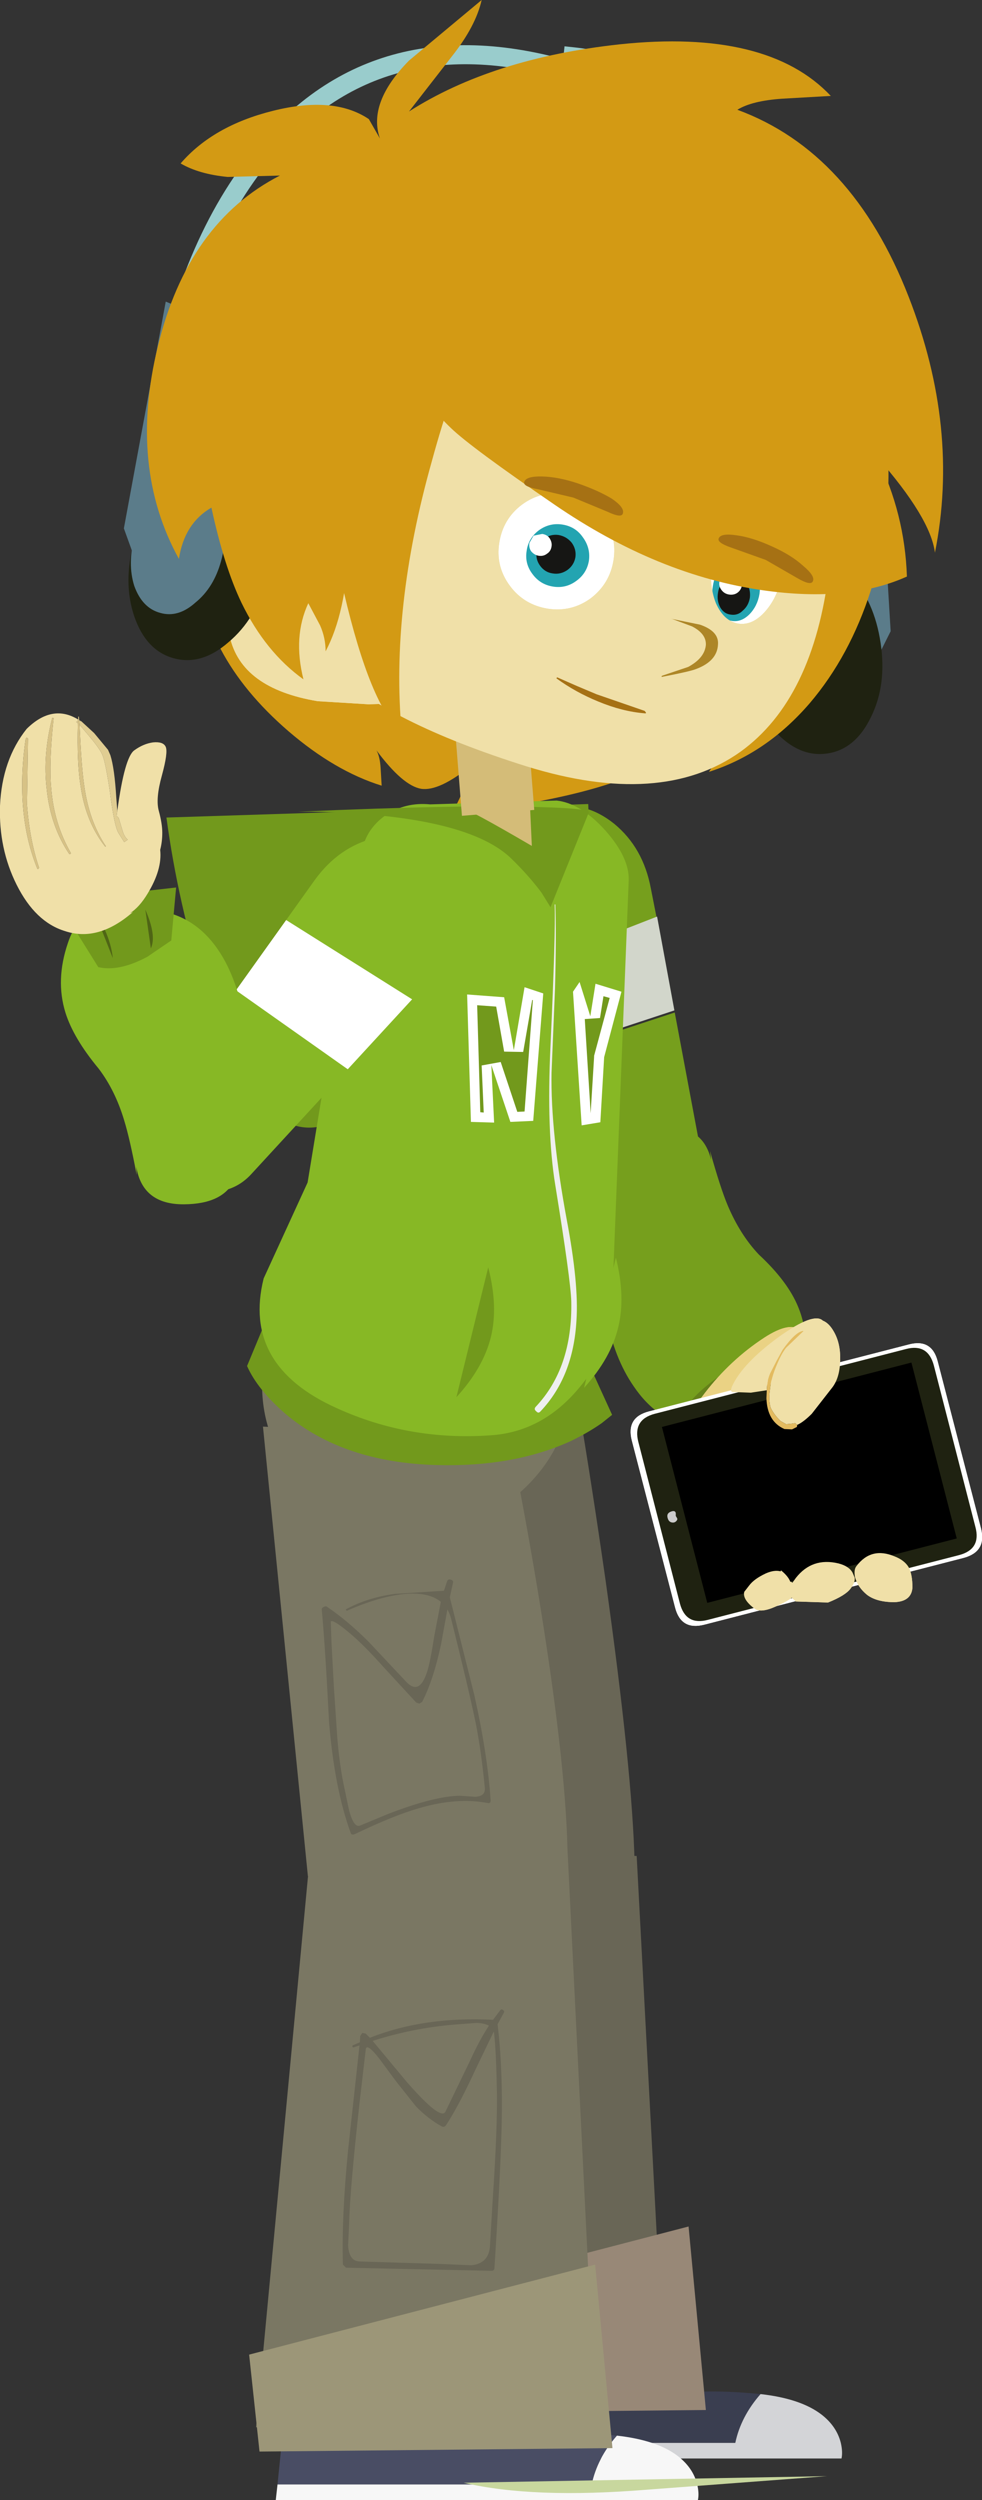 <?xml version="1.0" encoding="UTF-8" standalone="no"?>
<svg xmlns:xlink="http://www.w3.org/1999/xlink" height="361.0px" width="141.9px" xmlns="http://www.w3.org/2000/svg">
  <rect width="100%" height="100%" fill="#333333" stroke="none"/>
  <g transform="matrix(1.0, 0.0, 0.0, 1.0, 101.0, 183.25)">
    <path d="M1.6 -17.05 Q3.1 -11.7 4.15 -9.2 5.95 -4.95 8.65 -2.1 12.85 1.8 14.35 5.5 16.25 10.1 14.8 15.8 12.7 24.8 -0.55 22.85 -5.95 22.1 -9.45 16.9 -12.25 12.85 -13.4 6.8 -14.5 -0.55 -14.65 -3.8 -15.0 -10.35 -13.35 -15.15 -12.05 -19.1 -6.0 -20.2 0.4 -21.3 1.75 -15.8 L1.6 -17.05" fill="#769f1d" fill-rule="evenodd" stroke="none"/>
    <path d="M9.85 13.05 L17.0 21.85 -1.1 26.85 -0.95 18.8 Q0.45 17.25 2.55 15.75 6.6 12.85 9.85 13.05" fill="#64811a" fill-rule="evenodd" stroke="none"/>
    <path d="M27.1 38.95 L25.65 39.3 Q21.8 40.4 5.05 43.25 L0.9 44.0 Q0.05 41.55 -0.75 37.85 -2.45 29.3 -3.15 28.75 -5.35 27.1 -2.4 22.2 L0.85 17.9 Q4.55 13.1 9.45 9.9 17.0 5.0 15.85 15.75 15.85 18.9 23.15 30.9 26.0 35.7 27.1 38.95" fill="#ead284" fill-rule="evenodd" stroke="none"/>
    <path d="M30.3 10.9 Q33.65 10.0 34.5 13.35 L40.75 37.45 Q41.6 40.8 38.25 41.7 L0.75 51.35 Q-2.6 52.2 -3.45 48.85 L-9.7 24.75 Q-10.55 21.4 -7.2 20.55 L30.3 10.9" fill="#ffffff" fill-rule="evenodd" stroke="none"/>
    <path d="M29.9 11.55 Q33.1 10.7 33.95 13.95 L39.95 37.25 Q40.8 40.45 37.6 41.3 L1.3 50.65 Q-1.9 51.5 -2.75 48.3 L-8.75 25.0 Q-9.6 21.75 -6.4 20.9 L29.9 11.55" fill="#1f2211" fill-rule="evenodd" stroke="none"/>
    <path d="M37.25 38.9 L1.2 48.2 -5.35 22.8 30.7 13.5 37.25 38.9" fill="#000000" fill-rule="evenodd" stroke="none"/>
    <path d="M30.7 13.7 L37.1 38.6 34.05 39.4 27.65 14.5 30.7 13.7" fill="#999999" fill-rule="evenodd" stroke="none"/>
    <path d="M22.5 23.85 Q21.4 24.15 21.1 23.05 L20.45 20.55 Q20.15 19.4 21.25 19.1 L23.75 18.45 Q24.9 18.2 25.2 19.35 L25.85 21.85 Q26.15 22.95 25.0 23.2 L22.5 23.85" fill="#ff9900" fill-rule="evenodd" stroke="none"/>
    <path d="M24.45 31.3 Q23.35 31.6 23.05 30.5 L22.4 28.0 Q22.1 26.85 23.2 26.55 L25.7 25.9 Q26.85 25.65 27.15 26.8 L27.8 29.3 Q28.1 30.4 26.95 30.65 L24.45 31.3" fill="#2fb0d0" fill-rule="evenodd" stroke="none"/>
    <path d="M26.4 38.75 Q25.3 39.05 25.0 37.95 L24.35 35.45 Q24.05 34.3 25.15 34.0 L27.65 33.35 Q28.8 33.1 29.1 34.25 L29.75 36.75 Q30.05 37.85 28.9 38.1 L26.4 38.75" fill="#4ab569" fill-rule="evenodd" stroke="none"/>
    <path d="M14.6 25.7 Q13.5 26.0 13.2 24.9 L12.55 22.4 Q12.25 21.25 13.35 20.95 L15.85 20.3 Q17.0 20.05 17.3 21.2 L17.95 23.7 Q18.25 24.8 17.1 25.05 L14.6 25.7" fill="#ffff66" fill-rule="evenodd" stroke="none"/>
    <path d="M16.5 33.2 Q15.4 33.5 15.1 32.4 L14.45 29.9 Q14.15 28.75 15.25 28.45 L17.75 27.8 Q18.9 27.55 19.2 28.7 L19.85 31.2 Q20.15 32.3 19.0 32.55 L16.5 33.2" fill="#003399" fill-rule="evenodd" stroke="none"/>
    <path d="M18.55 40.7 Q17.45 41.0 17.15 39.9 L16.5 37.4 Q16.2 36.25 17.3 35.95 L19.8 35.3 Q20.95 35.05 21.25 36.2 L21.9 38.7 Q22.2 39.8 21.05 40.05 L18.55 40.7" fill="#993366" fill-rule="evenodd" stroke="none"/>
    <path d="M5.65 28.1 Q4.55 28.4 4.25 27.3 L3.6 24.8 Q3.3 23.65 4.4 23.35 L6.9 22.7 Q8.05 22.45 8.35 23.6 L9.0 26.1 Q9.3 27.2 8.15 27.45 L5.65 28.1" fill="#993399" fill-rule="evenodd" stroke="none"/>
    <path d="M7.5 35.65 Q6.4 35.95 6.1 34.85 L5.45 32.35 Q5.15 31.2 6.25 30.9 L8.75 30.25 Q9.9 30.0 10.2 31.15 L10.85 33.65 Q11.15 34.75 10.0 35.0 L7.5 35.65" fill="#2fb0d0" fill-rule="evenodd" stroke="none"/>
    <path d="M9.45 43.2 Q8.35 43.5 8.05 42.4 L7.4 39.9 Q7.1 38.75 8.2 38.45 L10.7 37.8 Q11.85 37.55 12.15 38.7 L12.8 41.2 Q13.1 42.3 11.95 42.55 L9.45 43.2" fill="#003399" fill-rule="evenodd" stroke="none"/>
    <path d="M-3.85 36.6 Q-4.4 36.55 -4.55 35.85 -4.7 35.15 -3.8 34.95 -3.4 34.9 -3.35 35.25 L-3.35 35.65 -3.2 35.9 Q-3.05 36.1 -3.2 36.3 -3.45 36.65 -3.85 36.6" fill="#cccccc" fill-rule="evenodd" stroke="none"/>
    <path d="M14.2 22.5 L13.9 22.25 13.2 22.35 12.6 22.4 11.8 21.95 Q10.85 21.05 10.35 20.0 10.05 18.9 10.25 17.5 10.4 15.75 11.3 13.7 11.95 12.15 12.6 11.35 L15.1 8.95 Q14.05 8.95 12.1 11.65 L11.25 13.2 10.3 15.05 Q9.85 16.05 9.8 17.5 L7.5 17.85 4.8 17.75 Q4.55 17.6 4.65 17.35 L4.75 17.0 Q6.25 13.65 11.6 9.75 16.6 6.2 17.9 7.45 18.8 7.8 19.5 9.05 20.5 10.8 20.4 13.25 20.35 15.8 19.15 17.25 L16.3 20.9 Q15.1 22.1 14.2 22.5 M28.3 41.5 Q29.7 42.05 30.3 43.05 30.85 44.1 30.85 46.0 30.7 48.0 28.25 48.1 25.7 48.1 24.3 47.05 22.95 45.95 22.55 44.5 22.35 43.4 22.75 42.9 24.9 40.05 28.3 41.5 M22.5 44.55 Q22.6 45.25 21.9 46.15 21.15 47.15 18.65 48.15 L14.0 48.0 13.4 47.45 Q12.85 47.95 11.15 48.7 8.95 49.7 8.05 49.05 6.25 47.7 6.55 46.6 L7.25 45.7 Q7.95 44.75 9.65 43.95 10.9 43.4 11.8 43.65 L11.85 43.5 Q12.9 44.35 13.2 45.15 13.4 45.15 13.5 45.3 L14.0 44.6 Q16.35 41.6 20.15 42.5 21.7 42.9 22.2 43.85 L22.5 44.55 M5.4 17.2 L5.4 17.15 5.35 17.2 5.4 17.2" fill="#f0e0a8" fill-rule="evenodd" stroke="none"/>
    <path d="M9.8 17.5 Q9.85 16.05 10.3 15.05 L11.25 13.2 12.1 11.65 Q14.05 8.95 15.1 8.95 L12.6 11.35 Q11.95 12.15 11.3 13.7 10.4 15.75 10.25 17.5 10.05 18.9 10.35 20.0 10.85 21.05 11.8 21.95 L12.6 22.4 13.2 22.35 13.9 22.25 14.2 22.5 14.15 22.8 13.45 23.15 12.35 23.1 Q9.85 22.0 9.75 18.65 L9.8 17.5" fill="#e3bb60" fill-rule="evenodd" stroke="none"/>
    <path d="M8.9 162.45 Q6.05 165.7 5.25 169.5 L-40.15 169.5 -39.6 164.1 -8.65 164.1 Q-7.85 163.35 -5.3 162.75 -0.2 161.6 8.4 162.4 L8.9 162.45" fill="#3a3e50" fill-rule="evenodd" stroke="none"/>
    <path d="M20.5 169.5 Q20.8 170.8 20.6 171.75 L-40.4 171.75 -40.15 169.5 5.25 169.5 Q6.05 165.7 8.9 162.45 14.7 163.1 17.7 165.4 19.9 167.1 20.5 169.5" fill="#d3d4d7" fill-rule="evenodd" stroke="none"/>
    <path d="M-3.5 -37.05 L0.3 -16.8 Q0.95 -13.5 -1.0 -10.65 -2.85 -7.95 -6.2 -7.05 -9.5 -6.25 -12.45 -7.8 -15.55 -9.35 -16.5 -12.55 L-22.35 -30.85 -3.5 -37.05" fill="#769f1d" fill-rule="evenodd" stroke="none"/>
    <path d="M-6.95 -54.95 L-6.1 -50.65 Q-13.35 -47.75 -26.25 -42.8 L-28.45 -49.65 Q-30.15 -55.25 -28.1 -60.2 -26.0 -65.3 -21.25 -66.5 -16.55 -67.75 -12.25 -64.3 -8.05 -60.85 -6.95 -54.95" fill="#769f1d" fill-rule="evenodd" stroke="none"/>
    <path d="M-22.35 -31.15 L-26.2 -43.05 -6.05 -50.9 -3.55 -37.35 -22.35 -31.15" fill="#d2d6cb" fill-rule="evenodd" stroke="none"/>
    <path d="M-5.35 -73.45 Q-13.9 -68.1 -35.85 -65.7 -35.0 -66.9 -34.15 -69.0 L-32.8 -72.8 Q-37.5 -68.95 -40.15 -69.35 -42.8 -69.8 -46.6 -74.9 -46.1 -74.0 -46.0 -72.35 L-45.85 -69.8 Q-52.6 -71.9 -59.3 -77.65 -65.8 -83.25 -69.1 -89.5 -71.85 -95.15 -72.3 -101.35 -72.9 -109.3 -68.2 -111.65 L7.75 -102.95 Q7.9 -81.8 -5.35 -73.45" fill="#d39a14" fill-rule="evenodd" stroke="none"/>
    <path d="M-17.4 19.75 Q-15.5 31.0 -13.5 44.9 -9.6 72.65 -9.3 85.8 -11.95 90.75 -30.25 90.85 L-48.05 89.9 -52.5 20.5 -17.4 19.75" fill="#696656" fill-rule="evenodd" stroke="none"/>
    <path d="M-46.5 83.25 L-9.0 84.75 -5.0 160.25 -54.0 162.75 -46.5 83.25" fill="#696656" fill-rule="evenodd" stroke="none"/>
    <path d="M-51.5 151.25 L-1.5 138.25 1.0 164.75 -50.0 165.25 -51.5 151.25" fill="#988877" fill-rule="evenodd" stroke="none"/>
    <path d="M-27.4 24.25 Q-25.4 33.85 -23.35 46.1 -19.3 70.6 -19.0 83.75 -21.65 88.7 -39.35 88.7 L-56.5 87.75 -63.0 22.75 -27.4 24.25" fill="#7a7763" fill-rule="evenodd" stroke="none"/>
    <path d="M-43.5 25.25 Q-44.25 27.6 -45.5 29.05 -46.8 30.65 -49.0 31.75 L-43.5 25.25" fill="#696656" fill-rule="evenodd" stroke="none"/>
    <path d="M-40.85 62.6 L-45.6 57.45 Q-48.45 54.25 -50.55 52.5 -52.95 50.5 -53.2 50.9 L-53.1 53.9 -52.75 60.4 -52.25 67.8 Q-51.9 71.95 -51.2 75.1 L-50.55 78.2 Q-49.85 80.75 -48.95 80.35 L-44.85 78.65 Q-38.2 76.1 -34.55 76.05 L-32.35 76.2 Q-30.8 76.15 -30.95 74.85 -31.45 69.65 -32.25 65.6 -33.3 60.55 -35.8 50.55 -36.0 49.75 -36.35 49.15 L-37.25 54.1 Q-38.35 59.3 -40.0 62.5 L-40.4 62.75 -40.85 62.6 M-36.4 45.1 Q-36.25 44.7 -35.85 44.85 -35.45 44.95 -35.55 45.35 L-36.0 47.4 -32.45 61.55 Q-30.55 70.05 -30.1 76.75 -30.1 77.2 -30.55 77.1 -35.0 76.25 -40.45 77.85 -44.0 78.85 -49.75 81.6 -50.25 81.8 -50.35 81.35 -52.65 75.05 -53.45 65.45 -54.0 54.6 -54.5 49.25 -54.55 48.95 -54.25 48.8 -53.9 48.6 -53.7 48.8 -50.8 50.75 -47.7 53.85 L-42.3 59.6 Q-40.4 61.6 -39.3 58.2 -38.85 56.9 -38.25 53.0 L-37.3 48.05 Q-39.0 46.65 -42.35 46.9 -46.0 47.2 -50.9 49.35 L-51.05 49.15 Q-47.95 47.45 -43.95 46.9 L-36.85 46.45 -36.4 45.1" fill="#696656" fill-rule="evenodd" stroke="none"/>
    <path d="M-60.9 175.5 L-60.35 170.1 -29.4 170.1 Q-28.6 169.35 -26.05 168.75 -20.95 167.6 -12.35 168.4 L-11.85 168.45 Q-14.7 171.7 -15.5 175.5 L-60.9 175.5" fill="#494d64" fill-rule="evenodd" stroke="none"/>
    <path d="M-61.15 177.75 L-60.9 175.5 -15.5 175.5 Q-14.7 171.7 -11.85 168.45 -6.05 169.1 -3.05 171.4 -0.85 173.1 -0.25 175.5 0.05 176.8 -0.15 177.75 L-61.15 177.75" fill="#f7f7f7" fill-rule="evenodd" stroke="none"/>
    <path d="M-56.5 87.75 L-19.0 83.75 -15.0 164.75 -64.0 167.25 -56.5 87.75" fill="#7a7763" fill-rule="evenodd" stroke="none"/>
    <path d="M-65.0 156.75 L-15.0 143.75 -12.5 170.25 -63.5 170.75 -65.0 156.75" fill="#9c9678" fill-rule="evenodd" stroke="none"/>
    <path d="M-32.1 108.85 L-35.4 109.1 Q-41.35 109.6 -47.15 111.45 L-42.2 117.4 Q-37.35 122.95 -36.65 121.7 L-33.0 114.15 Q-31.7 111.3 -30.35 109.25 -31.0 108.9 -32.1 108.85 M-29.6 110.35 L-29.65 110.1 -32.25 115.5 Q-34.7 120.8 -36.5 123.55 -36.8 124.05 -37.25 123.75 -39.15 122.7 -40.9 120.9 L-43.8 117.25 -46.2 114.0 Q-48.05 111.65 -48.15 112.7 L-49.05 120.45 Q-50.45 133.1 -50.55 137.9 L-50.7 141.0 Q-50.55 143.25 -49.05 143.3 L-37.6 143.65 -32.9 143.85 Q-30.35 143.6 -30.2 141.05 L-29.8 134.3 Q-29.1 123.9 -29.2 118.65 -29.3 113.1 -29.6 110.35 M-28.3 107.0 Q-28.05 107.15 -28.2 107.4 L-29.1 109.05 Q-28.2 116.4 -28.6 126.5 -28.8 132.45 -29.55 144.25 -29.55 144.65 -30.0 144.65 L-51.0 144.2 -51.45 143.75 Q-51.65 136.85 -50.7 127.2 L-49.05 112.1 -49.95 112.4 -50.1 112.3 -50.05 112.1 -49.0 111.65 -48.95 110.75 -48.65 110.3 -48.15 110.4 -47.55 111.0 Q-39.75 107.9 -29.75 108.4 L-28.7 107.0 Q-28.5 106.8 -28.3 107.0" fill="#696656" fill-rule="evenodd" stroke="none"/>
    <path d="M-18.65 15.7 Q-18.2 24.35 -24.4 30.85 -30.6 37.3 -39.85 37.75 -49.05 38.2 -55.8 32.35 -62.65 26.55 -63.1 17.9 -63.5 9.2 -57.25 2.7 -51.1 -3.75 -41.9 -4.2 -32.65 -4.65 -25.85 1.2 -19.05 7.0 -18.65 15.7" fill="#7a7763" fill-rule="evenodd" stroke="none"/>
    <path d="M-16.0 -67.15 L-15.95 -65.85 Q-21.15 -56.2 -28.4 -45.75 -43.0 -24.8 -53.5 -20.95 -63.9 -17.15 -71.45 -40.8 -75.25 -52.65 -76.95 -65.2 L-16.0 -67.15" fill="#72991c" fill-rule="evenodd" stroke="none"/>
    <path d="M-15.95 13.6 L-12.55 21.05 -14.05 22.25 Q-16.05 23.65 -18.55 24.85 -26.8 28.6 -37.85 28.3 -51.35 27.95 -59.7 20.95 -63.8 17.4 -65.3 14.0 L-62.6 7.5 -15.95 13.6" fill="#72991c" fill-rule="evenodd" stroke="none"/>
    <path d="M-10.15 -56.15 L-12.6 6.0 Q-12.75 11.8 -17.4 17.25 -22.65 23.5 -30.05 24.0 -41.85 24.85 -52.3 20.1 -66.05 13.95 -62.9 1.35 L-56.55 -12.5 -48.7 -60.35 Q-48.1 -63.55 -45.25 -65.55 -42.4 -67.45 -38.85 -67.1 L-20.55 -67.65 Q-17.05 -67.25 -13.5 -63.3 -10.05 -59.4 -10.15 -56.15" fill="#87b825" fill-rule="evenodd" stroke="none"/>
    <path d="M-22.75 -66.7 Q-15.4 -66.5 -15.95 -65.85 L-21.45 -52.25 -22.75 -54.35 Q-24.65 -56.9 -27.3 -59.45 -34.0 -65.65 -56.15 -66.05 L-57.9 -66.05 Q-33.65 -67.1 -22.75 -66.7 M-57.9 -66.05 L-76.95 -65.2 -57.9 -66.05" fill="#72991c" fill-rule="evenodd" stroke="none"/>
    <path d="M-30.45 -0.25 Q-29.0 5.4 -30.05 9.75 -31.15 14.25 -35.05 18.5 L-30.45 -0.25" fill="#72991c" fill-rule="evenodd" stroke="none"/>
    <path d="M-20.85 -52.65 L-20.75 -52.65 Q-20.6 -47.85 -20.8 -40.5 L-21.3 -28.35 Q-21.45 -19.8 -19.1 -7.1 -17.35 2.15 -17.7 7.4 -18.15 15.55 -22.9 20.55 -23.2 20.9 -23.5 20.55 -23.9 20.25 -23.6 19.9 -18.25 14.25 -18.45 4.65 -18.55 1.5 -20.75 -12.05 -22.05 -19.9 -21.45 -32.3 -20.7 -48.6 -20.85 -52.65" fill="#efefef" fill-rule="evenodd" stroke="none"/>
    <path d="M-28.15 -39.25 L-26.75 -31.6 -25.2 -40.7 -22.5 -39.8 -23.95 -21.4 -27.25 -21.25 -30.0 -29.45 -29.6 -21.15 -32.95 -21.25 -33.5 -39.65 -28.15 -39.25" fill="#ffffff" fill-rule="evenodd" stroke="none"/>
    <path d="M-24.0 -38.85 L-25.2 -22.75 -26.25 -22.7 -28.65 -29.9 -31.4 -29.4 -31.1 -22.6 -31.6 -22.65 -32.05 -38.1 -29.3 -37.9 -28.15 -31.4 -25.4 -31.35 -24.1 -38.85 -24.0 -38.85" fill="#72991c" fill-rule="evenodd" stroke="none"/>
    <path d="M-18.2 -40.05 L-17.25 -41.45 -15.7 -36.5 -14.95 -41.2 -11.2 -40.05 -13.7 -30.6 -14.25 -21.2 -16.95 -20.75 -18.2 -40.05" fill="#ffffff" fill-rule="evenodd" stroke="none"/>
    <path d="M-15.15 -30.8 L-15.15 -30.65 -15.65 -22.5 -16.5 -36.1 -14.3 -36.25 -13.8 -39.4 -12.9 -39.15 -15.15 -30.8" fill="#72991c" fill-rule="evenodd" stroke="none"/>
    <path d="M-34.25 -65.45 L-35.75 -84.35 -25.3 -85.2 -23.8 -66.3 -34.25 -65.45" fill="#d4bc78" fill-rule="evenodd" stroke="none"/>
    <path d="M18.3 -99.55 Q15.65 -99.15 14.2 -96.15 12.7 -93.05 13.3 -89.15 13.85 -85.25 16.2 -82.8 18.45 -80.25 21.1 -80.65 23.75 -81.05 25.3 -84.15 26.65 -87.15 26.1 -91.05 25.5 -94.95 23.3 -97.5 20.95 -99.95 18.3 -99.55" fill="#5b7c8a" fill-rule="evenodd" stroke="none"/>
    <path d="M20.8 -123.9 L23.65 -94.05 25.45 -87.6 27.7 -92.1 25.7 -125.25 20.8 -123.9" fill="#5b7c8a" fill-rule="evenodd" stroke="none"/>
    <path d="M10.95 -77.7 Q14.45 -73.85 18.55 -74.45 22.65 -75.05 24.9 -79.8 27.15 -84.4 26.25 -90.4 25.35 -96.45 21.85 -100.3 18.35 -104.1 14.25 -103.5 10.15 -102.9 7.9 -98.2 5.65 -93.55 6.55 -87.5 7.45 -81.5 10.95 -77.7" fill="#1f2211" fill-rule="evenodd" stroke="none"/>
    <path d="M13.05 -103.85 Q20.45 -124.15 22.9 -134.1 26.85 -126.55 27.35 -116.8 27.7 -107.3 24.85 -98.05 21.8 -88.5 16.0 -81.7 9.75 -74.45 1.45 -71.8 L2.75 -73.8 Q5.05 -82.15 13.05 -103.85" fill="#d39a14" fill-rule="evenodd" stroke="none"/>
    <path d="M18.8 -100.95 Q16.55 -82.3 6.0 -74.7 -5.45 -66.55 -24.95 -72.6 -45.15 -78.95 -53.2 -86.8 -64.25 -97.6 -61.3 -116.85 -58.9 -132.5 -44.85 -141.65 -30.8 -150.8 -13.35 -148.1 8.95 -144.7 17.2 -136.65 29.05 -125.05 18.8 -100.95" fill="#f0e0a8" fill-rule="evenodd" stroke="none"/>
    <path d="M-64.8 -106.45 Q-60.3 -112.65 -55.0 -111.85 L-44.5 -81.65 -47.75 -81.55 -55.1 -82.0 Q-66.15 -83.85 -67.8 -91.35 -69.65 -99.8 -64.8 -106.45" fill="#f0e0a8" fill-rule="evenodd" stroke="none"/>
    <path d="M-64.8 -106.45 Q-60.3 -112.65 -55.0 -111.85 L-44.5 -81.65 -47.75 -81.55 -55.1 -82.0 Q-66.15 -83.85 -67.8 -91.35 -69.65 -99.8 -64.8 -106.45" fill="#f0e0a8" fill-rule="evenodd" stroke="none"/>
    <path d="M-61.0 -138.35 Q-63.7 -154.1 -32.35 -134.35 -35.7 -127.3 -38.6 -116.65 -44.6 -95.35 -42.95 -77.45 -47.45 -81.25 -51.3 -97.7 -55.15 -114.45 -51.95 -118.7 L-55.9 -125.6 Q-60.1 -133.45 -61.0 -138.35" fill="#d39a14" fill-rule="evenodd" stroke="none"/>
    <path d="M-34.4 -66.6 L-24.55 -69.85 -24.15 -61.1 Q-33.65 -66.65 -34.4 -66.6" fill="#d4bc78" fill-rule="evenodd" stroke="none"/>
    <path d="M-16.6 17.15 L-12.0 -1.65 Q-10.6 4.0 -11.65 8.35 -12.7 12.85 -16.6 17.15" fill="#87b825" fill-rule="evenodd" stroke="none"/>
    <path d="M-50.75 -28.85 L-64.7 -13.7 Q-66.9 -11.3 -70.3 -11.1 -73.65 -10.95 -76.3 -13.15 -78.95 -15.25 -79.5 -18.55 -80.0 -21.9 -78.1 -24.6 L-66.9 -40.25 -50.75 -28.85" fill="#87b825" fill-rule="evenodd" stroke="none"/>
    <path d="M-37.85 -60.5 Q-34.0 -57.45 -34.2 -51.95 -34.45 -46.6 -38.45 -42.2 L-41.45 -38.95 -59.65 -50.4 -55.5 -56.2 Q-52.05 -60.95 -46.85 -62.25 -41.6 -63.6 -37.85 -60.5" fill="#87b825" fill-rule="evenodd" stroke="none"/>
    <path d="M-50.75 -28.85 L-66.9 -40.25 -59.65 -50.4 -41.45 -38.95 -50.75 -28.85" fill="#ffffff" fill-rule="evenodd" stroke="none"/>
    <path d="M-7.45 176.25 Q-23.95 177.6 -34.0 175.25 L18.5 174.3 -7.45 176.25" fill="#c8d79e" fill-rule="evenodd" stroke="none"/>
    <path d="M-12.35 -102.35 Q-12.9 -98.95 -15.65 -96.85 -18.4 -94.85 -21.8 -95.35 -25.3 -95.9 -27.35 -98.7 -29.4 -101.5 -28.85 -104.9 -28.3 -108.35 -25.55 -110.4 -22.75 -112.45 -19.25 -111.9 -15.85 -111.4 -13.85 -108.55 -11.8 -105.8 -12.35 -102.35" fill="#ffffff" fill-rule="evenodd" stroke="none"/>
    <path d="M12.05 -100.65 Q11.55 -97.25 9.65 -95.05 7.8 -92.9 5.7 -93.2 3.6 -93.55 2.45 -96.15 1.4 -98.8 1.9 -102.2 2.45 -105.55 4.25 -107.75 6.1 -109.95 8.2 -109.6 10.3 -109.3 11.45 -106.65 12.6 -104.0 12.05 -100.65" fill="#ffffff" fill-rule="evenodd" stroke="none"/>
    <path d="M-20.6 -85.3 L-20.5 -85.45 -17.65 -84.2 -14.8 -83.0 -7.85 -80.6 -7.65 -80.35 Q-7.65 -80.2 -7.85 -80.25 -11.05 -80.5 -14.55 -81.95 -17.85 -83.3 -20.6 -85.3" fill="#a67114" fill-rule="evenodd" stroke="none"/>
    <path d="M-18.2 -175.05 Q-8.65 -174.05 1.35 -166.5 21.2 -151.65 23.45 -119.8" fill="none" stroke="#99cccc" stroke-linecap="square" stroke-linejoin="round" stroke-width="2.75"/>
    <path d="M-68.0 -90.5 Q-71.9 -87.1 -75.9 -88.2 -79.9 -89.3 -81.6 -94.25 -83.25 -99.15 -81.65 -105.0 -80.05 -110.9 -76.1 -114.3 -72.1 -117.65 -68.1 -116.55 -64.1 -115.45 -62.5 -110.55 -60.8 -105.6 -62.4 -99.7 -64.0 -93.85 -68.0 -90.5" fill="#1f2211" fill-rule="evenodd" stroke="none"/>
    <path d="M-72.75 -113.15 Q-70.15 -112.4 -69.15 -109.3 -68.0 -106.05 -69.05 -102.25 -70.1 -98.4 -72.75 -96.25 -75.25 -94.0 -77.85 -94.75 -80.45 -95.45 -81.6 -98.65 -82.6 -101.85 -81.55 -105.7 -80.5 -109.5 -78.0 -111.7 -75.35 -113.85 -72.75 -113.15" fill="#5b7c8a" fill-rule="evenodd" stroke="none"/>
    <path d="M-76.15 -133.05 L-73.85 -141.05 Q-70.55 -150.55 -65.45 -157.8 -49.05 -181.05 -20.45 -173.5" fill="none" stroke="#99cccc" stroke-linecap="square" stroke-linejoin="round" stroke-width="2.75"/>
    <path d="M-72.35 -137.75 L-78.75 -108.35 -81.4 -102.25 -83.1 -106.95 -77.05 -139.7 -72.35 -137.75" fill="#5b7c8a" fill-rule="evenodd" stroke="none"/>
    <path d="M27.1 38.95 L25.65 39.3 Q21.8 40.4 5.05 43.25 L0.9 44.0 Q0.05 41.55 -0.75 37.85 -2.45 29.3 -3.15 28.75 -5.35 27.1 -2.4 22.2 L0.85 17.9 Q4.55 13.1 9.45 9.9 17.0 5.0 15.85 15.75 15.85 18.9 23.15 30.9 26.0 35.7 27.1 38.95" fill="#ead284" fill-rule="evenodd" stroke="none"/>
    <path d="M30.3 10.9 Q33.65 10.0 34.5 13.35 L40.75 37.45 Q41.6 40.8 38.25 41.7 L0.75 51.35 Q-2.6 52.2 -3.45 48.85 L-9.7 24.75 Q-10.55 21.4 -7.2 20.55 L30.3 10.9" fill="#ffffff" fill-rule="evenodd" stroke="none"/>
    <path d="M29.9 11.55 Q33.1 10.7 33.95 13.95 L39.95 37.25 Q40.8 40.45 37.6 41.3 L1.3 50.65 Q-1.9 51.5 -2.75 48.3 L-8.75 25.0 Q-9.6 21.75 -6.4 20.9 L29.9 11.55" fill="#1f2211" fill-rule="evenodd" stroke="none"/>
    <path d="M30.7 13.7 L37.1 38.6 34.05 39.4 27.65 14.5 30.7 13.7" fill="#999999" fill-rule="evenodd" stroke="none"/>
    <path d="M22.5 23.85 Q21.4 24.15 21.1 23.05 L20.45 20.55 Q20.15 19.4 21.25 19.1 L23.75 18.45 Q24.9 18.2 25.2 19.35 L25.85 21.85 Q26.15 22.95 25.0 23.2 L22.5 23.85" fill="#ff9900" fill-rule="evenodd" stroke="none"/>
    <path d="M24.45 31.3 Q23.35 31.6 23.05 30.5 L22.4 28.0 Q22.1 26.85 23.2 26.55 L25.7 25.9 Q26.85 25.65 27.15 26.8 L27.8 29.3 Q28.1 30.4 26.95 30.65 L24.45 31.3" fill="#2fb0d0" fill-rule="evenodd" stroke="none"/>
    <path d="M26.4 38.75 Q25.3 39.05 25.0 37.95 L24.35 35.45 Q24.05 34.3 25.15 34.0 L27.65 33.35 Q28.8 33.1 29.1 34.25 L29.75 36.75 Q30.05 37.85 28.9 38.1 L26.4 38.75" fill="#4ab569" fill-rule="evenodd" stroke="none"/>
    <path d="M14.6 25.7 Q13.5 26.0 13.2 24.9 L12.55 22.4 Q12.25 21.25 13.35 20.95 L15.85 20.3 Q17.0 20.05 17.3 21.2 L17.95 23.7 Q18.25 24.8 17.1 25.05 L14.6 25.7" fill="#ffff66" fill-rule="evenodd" stroke="none"/>
    <path d="M16.5 33.2 Q15.4 33.5 15.1 32.4 L14.45 29.9 Q14.15 28.75 15.25 28.45 L17.75 27.8 Q18.9 27.55 19.2 28.7 L19.85 31.2 Q20.15 32.3 19.0 32.55 L16.5 33.2" fill="#003399" fill-rule="evenodd" stroke="none"/>
    <path d="M18.55 40.7 Q17.45 41.0 17.15 39.9 L16.5 37.4 Q16.2 36.25 17.3 35.95 L19.8 35.3 Q20.95 35.05 21.25 36.2 L21.9 38.7 Q22.2 39.8 21.05 40.05 L18.55 40.7" fill="#993366" fill-rule="evenodd" stroke="none"/>
    <path d="M5.65 28.1 Q4.55 28.4 4.25 27.3 L3.6 24.8 Q3.3 23.65 4.4 23.35 L6.9 22.7 Q8.05 22.45 8.35 23.6 L9.0 26.1 Q9.3 27.2 8.15 27.45 L5.65 28.1" fill="#993399" fill-rule="evenodd" stroke="none"/>
    <path d="M7.5 35.65 Q6.4 35.95 6.1 34.85 L5.45 32.35 Q5.15 31.2 6.25 30.9 L8.75 30.25 Q9.9 30.0 10.2 31.15 L10.85 33.65 Q11.15 34.75 10.0 35.0 L7.5 35.65" fill="#2fb0d0" fill-rule="evenodd" stroke="none"/>
    <path d="M9.45 43.2 Q8.35 43.5 8.05 42.4 L7.4 39.9 Q7.1 38.75 8.2 38.45 L10.7 37.8 Q11.85 37.55 12.15 38.7 L12.8 41.2 Q13.1 42.3 11.95 42.55 L9.45 43.2" fill="#003399" fill-rule="evenodd" stroke="none"/>
    <path d="M37.25 38.9 L1.2 48.2 -5.35 22.8 30.7 13.5 37.25 38.9" fill="#000000" fill-rule="evenodd" stroke="none"/>
    <path d="M-3.85 36.6 Q-4.4 36.55 -4.55 35.85 -4.7 35.15 -3.8 34.95 -3.4 34.9 -3.35 35.25 L-3.35 35.65 -3.2 35.9 Q-3.05 36.1 -3.2 36.3 -3.45 36.65 -3.85 36.6" fill="#cccccc" fill-rule="evenodd" stroke="none"/>
    <path d="M14.2 22.5 L13.9 22.25 13.2 22.35 12.6 22.4 11.8 21.95 Q10.85 21.05 10.35 20.0 10.05 18.9 10.25 17.5 10.4 15.75 11.3 13.7 11.95 12.15 12.6 11.35 L15.1 8.95 Q14.05 8.95 12.1 11.65 L11.25 13.2 10.3 15.05 Q9.85 16.05 9.8 17.5 L7.5 17.85 4.8 17.75 Q4.55 17.6 4.65 17.35 L4.75 17.0 Q6.25 13.65 11.6 9.75 16.6 6.2 17.9 7.45 18.8 7.8 19.5 9.05 20.5 10.8 20.4 13.25 20.35 15.8 19.15 17.25 L16.3 20.9 Q15.1 22.1 14.2 22.5 M28.3 41.5 Q29.7 42.05 30.3 43.05 30.85 44.1 30.85 46.0 30.7 48.0 28.25 48.1 25.7 48.1 24.3 47.05 22.95 45.95 22.55 44.5 22.35 43.4 22.75 42.9 24.9 40.05 28.3 41.5 M22.5 44.55 Q22.6 45.25 21.9 46.15 21.15 47.15 18.65 48.15 L14.0 48.0 13.4 47.45 Q12.85 47.95 11.15 48.7 8.95 49.7 8.05 49.05 6.25 47.7 6.55 46.6 L7.25 45.7 Q7.95 44.75 9.65 43.95 10.9 43.4 11.8 43.65 L11.85 43.5 Q12.9 44.35 13.2 45.15 13.4 45.15 13.5 45.3 L14.0 44.6 Q16.35 41.6 20.15 42.5 21.7 42.9 22.2 43.85 L22.5 44.55 M5.4 17.2 L5.4 17.15 5.35 17.2 5.4 17.2" fill="#f0e0a8" fill-rule="evenodd" stroke="none"/>
    <path d="M9.8 17.5 Q9.85 16.05 10.3 15.05 L11.25 13.2 12.1 11.65 Q14.05 8.95 15.1 8.95 L12.6 11.35 Q11.95 12.15 11.3 13.7 10.4 15.75 10.25 17.5 10.05 18.9 10.35 20.0 10.85 21.05 11.8 21.95 L12.6 22.4 13.2 22.35 13.9 22.25 14.2 22.5 14.15 22.8 13.45 23.15 12.35 23.1 Q9.85 22.0 9.75 18.65 L9.8 17.5" fill="#e3bb60" fill-rule="evenodd" stroke="none"/>
    <path d="M-15.9 -102.3 Q-16.2 -100.45 -17.75 -99.35 -19.25 -98.25 -21.1 -98.55 -22.95 -98.85 -24.05 -100.35 -25.2 -101.85 -24.9 -103.7 -24.65 -105.55 -23.1 -106.7 -21.55 -107.8 -19.7 -107.5 -17.85 -107.2 -16.8 -105.7 -15.65 -104.15 -15.9 -102.3" fill="#23a4b1" fill-rule="evenodd" stroke="none"/>
    <path d="M-17.85 -102.8 Q-18.05 -101.65 -19.0 -100.95 -20.0 -100.25 -21.15 -100.45 -22.25 -100.6 -22.95 -101.55 -23.65 -102.5 -23.45 -103.65 -23.3 -104.8 -22.35 -105.5 -21.4 -106.15 -20.3 -106.0 -19.15 -105.8 -18.4 -104.9 -17.7 -103.95 -17.85 -102.8" fill="#161614" fill-rule="evenodd" stroke="none"/>
    <path d="M-21.3 -104.35 Q-21.4 -103.65 -21.95 -103.3 -22.45 -102.9 -23.15 -103.0 -23.8 -103.1 -24.25 -103.65 -24.6 -104.15 -24.5 -104.85 L-23.9 -105.9 -22.65 -106.15 Q-21.95 -106.05 -21.6 -105.55 -21.2 -104.95 -21.3 -104.35" fill="#ffffff" fill-rule="evenodd" stroke="none"/>
    <path d="M8.75 -97.5 Q8.45 -95.7 7.25 -94.5 6.05 -93.35 4.7 -93.6 3.25 -93.8 2.45 -95.25 1.7 -96.75 2.0 -98.55 2.25 -100.4 3.4 -101.55 4.7 -102.75 6.1 -102.55 7.45 -102.3 8.2 -100.8 9.0 -99.35 8.75 -97.5" fill="#23a4b1" fill-rule="evenodd" stroke="none"/>
    <path d="M7.35 -96.9 Q7.15 -95.75 6.3 -95.05 5.6 -94.35 4.6 -94.5 3.65 -94.6 3.1 -95.5 2.55 -96.5 2.75 -97.65 2.9 -98.75 3.75 -99.45 4.5 -100.15 5.45 -100.05 6.45 -99.9 6.95 -99.0 7.5 -98.0 7.35 -96.9" fill="#161614" fill-rule="evenodd" stroke="none"/>
    <path d="M6.2 -98.7 Q6.1 -98.05 5.55 -97.65 5.05 -97.3 4.35 -97.4 3.7 -97.5 3.3 -98.0 2.85 -98.55 2.95 -99.2 3.05 -99.85 3.65 -100.25 4.15 -100.65 4.8 -100.55 5.5 -100.45 5.9 -99.9 6.3 -99.35 6.2 -98.7" fill="#ffffff" fill-rule="evenodd" stroke="none"/>
    <path d="M8.2 -109.6 Q6.1 -109.95 4.25 -107.75 2.45 -105.55 1.9 -102.2 1.4 -98.8 2.45 -96.15 3.6 -93.55 5.7 -93.2 7.8 -92.9 9.65 -95.05 11.55 -97.25 12.05 -100.65 12.6 -104.0 11.45 -106.65 10.3 -109.3 8.2 -109.6 M16.55 -93.5 L15.8 -91.65 12.2 -84.95 -37.9 -92.7 -32.95 -124.7 20.1 -116.5 16.55 -93.5 M-25.55 -110.4 Q-28.3 -108.35 -28.85 -104.9 -29.4 -101.5 -27.35 -98.7 -25.3 -95.9 -21.8 -95.35 -18.4 -94.85 -15.65 -96.85 -12.9 -98.95 -12.35 -102.35 -11.8 -105.8 -13.85 -108.55 -15.85 -111.4 -19.25 -111.9 -22.75 -112.45 -25.55 -110.4" fill="#f0e0a8" fill-rule="evenodd" stroke="none"/>
    <path d="M-0.4 -86.65 Q-1.25 -86.3 -5.4 -85.5 L-4.0 -93.9 0.15 -93.05 Q2.9 -92.1 2.75 -90.2 2.65 -87.8 -0.4 -86.65" fill="#ad8627" fill-rule="evenodd" stroke="none"/>
    <path d="M-1.55 -86.95 L-5.85 -85.5 -4.35 -94.05 -1.0 -92.8 Q1.05 -91.75 1.0 -90.15 0.85 -88.25 -1.55 -86.95" fill="#f0e0a8" fill-rule="evenodd" stroke="none"/>
    <path d="M12.05 -169.0 Q7.65 -168.7 5.55 -167.4 22.15 -161.3 30.3 -140.4 37.7 -121.45 34.1 -103.45 33.45 -108.5 25.7 -117.3 29.75 -109.05 30.05 -100.0 21.75 -96.25 9.35 -98.0 -5.95 -100.15 -20.9 -110.4 -32.95 -118.65 -35.85 -121.45 -42.65 -127.95 -44.55 -137.25 -43.05 -128.45 -42.8 -121.95 -42.5 -114.35 -43.75 -106.3 -43.6 -109.85 -45.35 -113.85 -47.1 -118.0 -49.75 -119.9 L-50.6 -104.35 Q-51.0 -94.75 -53.95 -89.2 -53.95 -91.15 -54.75 -92.95 L-56.45 -96.15 Q-58.7 -91.3 -57.15 -85.15 -62.65 -89.1 -66.1 -96.2 -68.6 -101.4 -70.45 -109.95 -74.35 -107.7 -75.15 -102.55 -82.45 -115.8 -78.2 -133.2 -73.85 -151.1 -60.55 -157.9 L-68.1 -157.7 Q-72.25 -158.1 -74.9 -159.65 -70.2 -165.1 -61.55 -167.25 -52.75 -169.45 -47.7 -166.05 L-46.1 -163.25 Q-47.9 -168.4 -41.9 -174.5 L-31.4 -183.25 Q-32.25 -179.45 -35.75 -175.05 L-41.9 -167.15 Q-29.85 -174.85 -11.45 -176.85 9.9 -179.1 19.05 -169.4 L12.05 -169.0" fill="#d39a14" fill-rule="evenodd" stroke="none"/>
    <path d="M-11.0 -109.1 Q-11.2 -108.4 -13.2 -109.35 L-18.15 -111.4 -23.25 -112.6 Q-25.45 -113.0 -25.25 -113.65 -25.0 -114.5 -22.7 -114.45 -20.35 -114.4 -17.5 -113.45 -14.6 -112.45 -12.6 -111.25 -10.7 -109.95 -11.0 -109.1" fill="#a67114" fill-rule="evenodd" stroke="none"/>
    <path d="M16.45 -99.3 Q16.15 -98.65 14.25 -99.75 L9.65 -102.4 4.6 -104.2 Q2.6 -104.9 2.85 -105.5 3.15 -106.3 5.45 -105.95 7.7 -105.65 10.55 -104.35 13.35 -103.1 15.05 -101.55 16.85 -100.05 16.45 -99.3" fill="#a67114" fill-rule="evenodd" stroke="none"/>
    <path d="M-81.25 -13.6 Q-82.25 -18.85 -83.05 -21.45 -84.35 -25.8 -86.75 -28.95 -90.4 -33.35 -91.55 -37.05 -93.0 -41.75 -91.2 -47.05 -88.55 -55.3 -76.35 -51.35 -71.35 -49.85 -68.4 -44.3 -66.15 -40.0 -65.4 -33.95 -64.9 -26.85 -65.05 -23.75 -65.25 -17.35 -67.05 -13.05 -68.6 -9.4 -74.4 -9.35 -80.4 -9.3 -81.3 -14.75 L-81.25 -13.6" fill="#87b825" fill-rule="evenodd" stroke="none"/>
    <path d="M-86.8 -43.6 L-92.75 -53.15 -75.55 -55.1 -76.25 -47.45 -79.7 -45.1 Q-83.8 -42.9 -86.8 -43.6" fill="#72991c" fill-rule="evenodd" stroke="none"/>
    <path d="M-84.7 -44.9 L-87.8 -52.75 -85.85 -49.0 Q-84.9 -46.85 -84.7 -44.9" fill="#4f6515" fill-rule="evenodd" stroke="none"/>
    <path d="M-79.2 -46.3 L-80.0 -51.9 Q-78.35 -48.15 -79.2 -46.3" fill="#4f6515" fill-rule="evenodd" stroke="none"/>
    <path d="M-89.7 -79.35 Q-93.45 -81.65 -97.15 -78.0 -100.7 -73.55 -101.0 -66.9 -101.2 -60.7 -98.6 -55.5 -95.9 -50.1 -91.6 -48.8 -86.8 -47.2 -81.8 -51.55 -81.95 -51.5 -82.2 -51.4 -80.85 -52.25 -79.65 -54.25 -77.55 -57.7 -77.85 -60.5 L-77.85 -60.55 Q-77.55 -61.7 -77.55 -63.0 -77.55 -64.3 -78.05 -66.15 -78.55 -67.9 -77.6 -71.3 -76.7 -74.6 -77.05 -75.4 -77.4 -76.2 -78.9 -76.05 -80.3 -75.85 -81.6 -74.9 -83.0 -73.9 -84.05 -66.15 L-84.15 -65.45 -83.85 -65.15 -83.25 -63.15 Q-83.0 -62.4 -82.55 -62.0 -82.75 -61.85 -83.05 -61.65 L-83.9 -63.0 Q-84.5 -64.05 -85.1 -68.8 -85.8 -73.55 -86.3 -74.45 -86.75 -75.35 -88.15 -77.0 L-89.5 -78.6 Q-89.25 -72.7 -88.85 -69.95 -88.15 -64.7 -85.7 -61.05 L-85.8 -61.0 Q-88.6 -64.55 -89.35 -69.7 -89.9 -73.05 -89.75 -78.8 L-90.0 -79.0 -89.8 -79.15 -89.75 -79.2 -89.7 -79.35 M-89.25 -79.1 L-89.55 -79.25 -89.55 -79.15 -89.25 -79.1 M-90.75 -60.05 Q-90.85 -59.85 -91.0 -59.95 -93.7 -63.95 -94.25 -69.3 -94.85 -74.2 -93.45 -79.6 L-93.25 -79.55 Q-93.95 -73.0 -93.6 -69.45 -93.2 -64.3 -90.75 -60.05 M-95.5 -57.75 L-95.6 -57.8 Q-98.85 -65.75 -97.3 -76.55 L-97.15 -76.75 -96.95 -76.6 -97.1 -67.05 Q-96.7 -61.9 -95.35 -57.95 L-95.5 -57.75" fill="#f0e0a8" fill-rule="evenodd" stroke="none"/>
    <path d="M-89.75 -79.2 L-89.8 -79.15 -90.0 -79.0 -89.75 -78.8 -89.75 -79.2 M-89.5 -78.6 L-88.15 -77.0 Q-86.75 -75.35 -86.3 -74.45 -85.8 -73.55 -85.1 -68.8 -84.5 -64.05 -83.9 -63.0 L-83.05 -61.65 Q-82.75 -61.85 -82.55 -62.0 -83.0 -62.4 -83.25 -63.15 L-83.85 -65.15 -84.15 -65.45 -84.05 -66.15 -84.2 -68.1 Q-84.45 -72.3 -85.05 -74.2 L-85.4 -75.0 -85.45 -75.05 -87.4 -77.4 -89.25 -79.1 -89.55 -79.15 -89.5 -78.6" fill="#e0cd92" fill-rule="evenodd" stroke="none"/>
    <path d="M-89.7 -79.35 L-89.75 -79.2 -89.75 -78.8 Q-89.9 -73.05 -89.35 -69.7 -88.6 -64.55 -85.8 -61.0 L-85.7 -61.05 Q-88.15 -64.7 -88.85 -69.95 -89.25 -72.7 -89.5 -78.6 L-89.55 -79.15 -89.55 -79.25 -89.6 -79.8 -89.7 -79.75 -89.7 -79.35 M-95.5 -57.75 L-95.35 -57.95 Q-96.7 -61.9 -97.1 -67.05 L-96.95 -76.6 -97.15 -76.75 -97.3 -76.55 Q-98.85 -65.75 -95.6 -57.8 L-95.5 -57.75 M-90.75 -60.05 Q-93.2 -64.3 -93.6 -69.45 -93.95 -73.0 -93.25 -79.55 L-93.45 -79.6 Q-94.85 -74.2 -94.25 -69.3 -93.7 -63.95 -91.0 -59.95 -90.85 -59.85 -90.75 -60.05" fill="#d7c286" fill-rule="evenodd" stroke="none"/>
  </g>
</svg>
